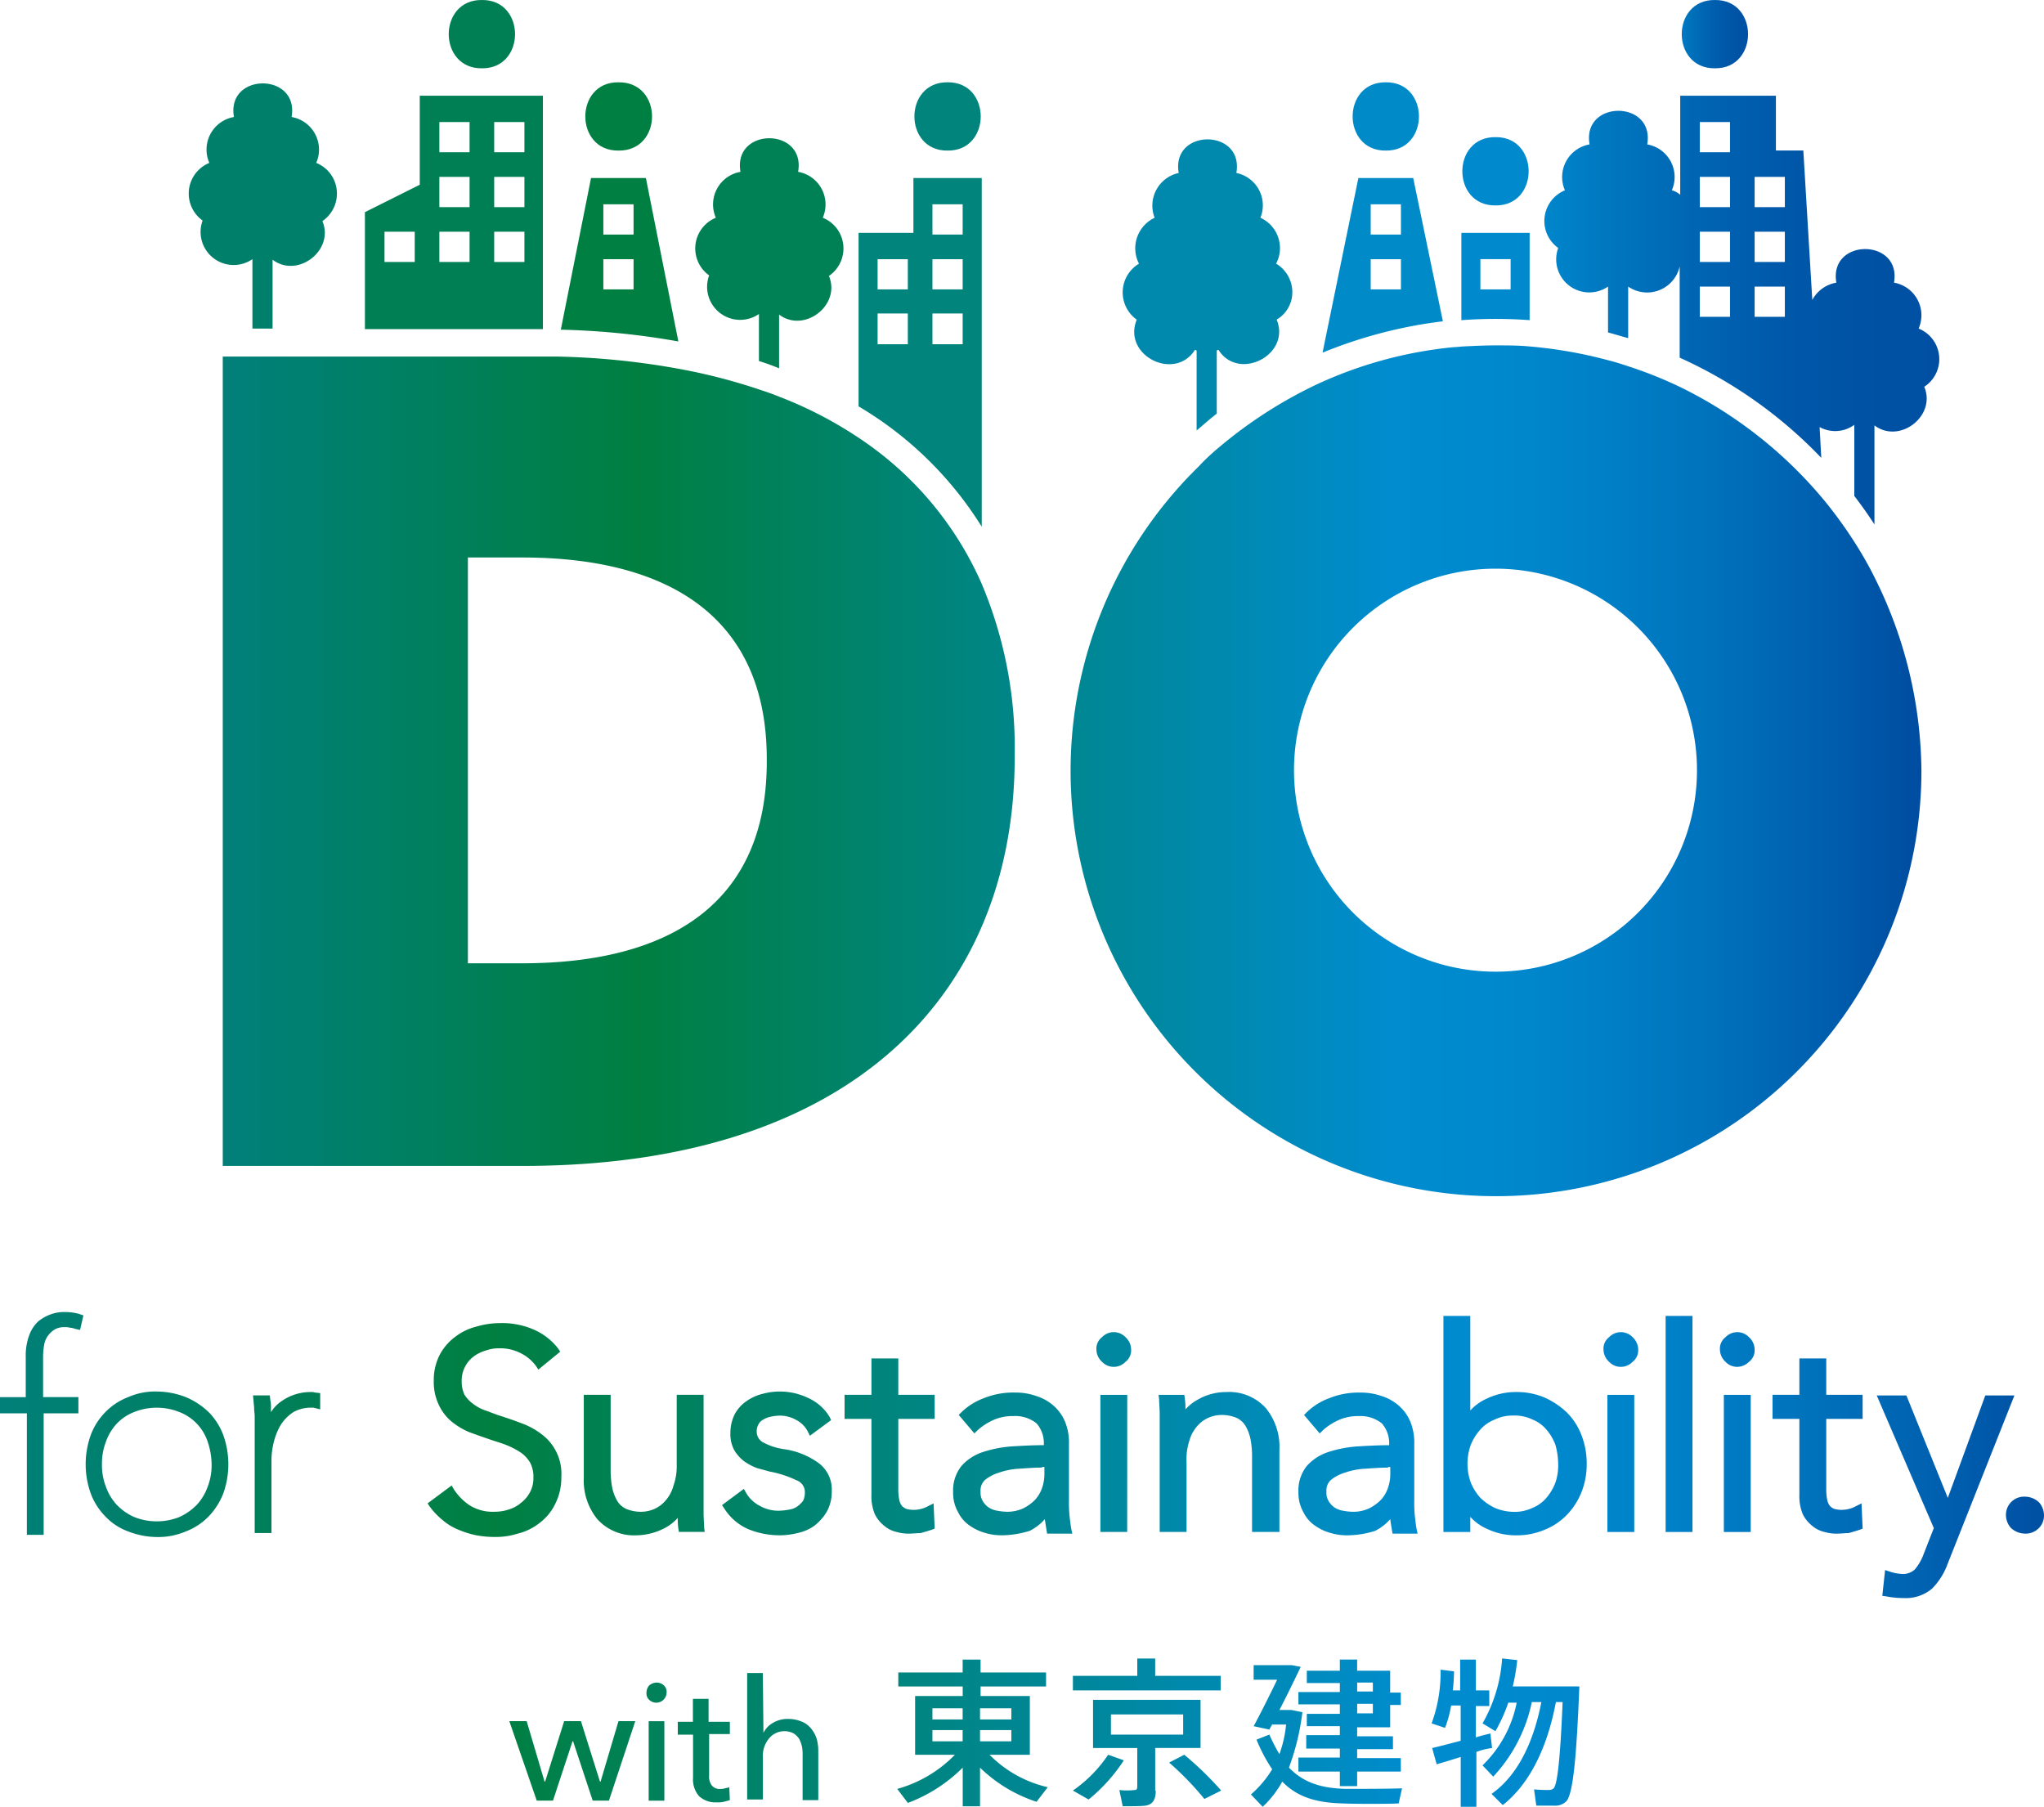 <svg id="logo" xmlns="http://www.w3.org/2000/svg" xmlns:xlink="http://www.w3.org/1999/xlink" viewBox="0 0 200.8 177.487"><defs><linearGradient id="linear-gradient" x1="1" y1=".499" x2=".003" y2=".499" gradientUnits="objectBoundingBox"><stop offset="0" stop-color="#004ea2"/><stop offset=".056" stop-color="#0060af"/><stop offset=".123" stop-color="#0073bd"/><stop offset=".188" stop-color="#0081c7"/><stop offset=".251" stop-color="#0089cd"/><stop offset=".308" stop-color="#008ccf"/><stop offset=".759" stop-color="#007f41"/><stop offset="1" stop-color="#008079"/></linearGradient><linearGradient id="linear-gradient-2" x1="1" y1=".5" x2="0" y2=".5" xlink:href="#linear-gradient"/><linearGradient id="linear-gradient-3" x1=".001" y1=".501" x2="1" y2=".501" gradientUnits="objectBoundingBox"><stop offset="0" stop-color="#0086cb"/><stop offset=".124" stop-color="#007ac2"/><stop offset=".357" stop-color="#0067b4"/><stop offset=".585" stop-color="#0059aa"/><stop offset=".803" stop-color="#0052a4"/><stop offset="1" stop-color="#004fa3"/></linearGradient><linearGradient id="linear-gradient-4" x1="-.005" y1=".501" x2=".999" y2=".501" xlink:href="#linear-gradient-3"/></defs><g id="レイヤー_3" transform="translate(0 33.925)"><path id="パス_106" data-name="パス 106" d="M51.739 274.593l1.759 5.938h.055l1.869-5.938h1.649l1.869 5.938H59l1.759-5.938h1.65l-2.587 7.807h-1.595l-1.927-5.828h-.055l-1.921 5.828h-1.595l-2.694-7.808zm13.746-2.8a1.011 1.011 0 01-1.7.715.844.844 0 01-.275-.715 1.045 1.045 0 01.275-.715 1.158 1.158 0 01.715-.275 1.045 1.045 0 01.715.275.844.844 0 01.27.711zm-.22 10.612h-1.54v-7.808h1.54zm6.488-6.543h-2.089v4.069a1.416 1.416 0 00.275.99.965.965 0 00.825.33 1.211 1.211 0 00.44-.055c.165-.055.33-.055.44-.11l.055 1.265c-.165.055-.385.11-.6.165a2.906 2.906 0 01-.715.055 2.381 2.381 0 01-1.7-.6 2.483 2.483 0 01-.6-1.814v-4.234h-1.499v-1.265h1.485v-2.254h1.54v2.254h2.09v1.21zm3.244-.11a2.287 2.287 0 01.935-.99 2.789 2.789 0 011.54-.385 3.323 3.323 0 011.32.275 2.187 2.187 0 01.88.66 2.883 2.883 0 01.55.99 4.288 4.288 0 01.165 1.21v4.839h-1.54V278a4.445 4.445 0 00-.055-.88 3.18 3.18 0 00-.275-.77 1.747 1.747 0 00-.55-.55 1.874 1.874 0 00-.88-.22 1.949 1.949 0 00-1.54.715 2.646 2.646 0 00-.6 1.869v4.124H73.4v-12.424h1.54l.06 5.884zm27.932 5.333l-1.1 1.43a14.353 14.353 0 01-5.553-3.354v3.794h-1.7v-3.794a15.118 15.118 0 01-5.388 3.464l-1.045-1.375a12.574 12.574 0 005.663-3.354H89.9v-5.773h4.674v-.935h-6.326v-1.375h6.323v-1.265h1.759v1.265h6.433v1.375h-6.432v.935h4.839v5.773h-3.959a11.7 11.7 0 005.718 3.185zM91.6 274.428h2.969v-1.1H91.6zm0 2.144h2.969v-1.1H91.6zm7.753-2.144v-1.1h-3.077v1.1zm0 2.144v-1.1h-3.077v1.1zm11.052 1.869a16.545 16.545 0 01-3.464 3.849l-1.54-.88a13.182 13.182 0 003.464-3.519zm1.32-8.3v-1.7h1.759v1.7h6.433v1.43H105.4v-1.43zm1.814 11.272c0 .88-.275 1.375-1.045 1.485-.44.055-1.485.055-2.2.055l-.33-1.594a6.519 6.519 0 001.485 0c.22 0 .275-.11.275-.33v-3.794h-4.344V272.5h10.56v4.729h-4.454v4.179zm-4.4-5.5h7.093v-1.979h-7.093zm7.2 1.979a32.085 32.085 0 013.629 3.519l-1.65.825a29.371 29.371 0 00-3.464-3.574zm9.347-.055a11.9 11.9 0 00.66-2.914h-1.375l-.275.495-1.54-.33c.6-1.1 1.54-2.969 2.309-4.564h-2.309v-1.43h3.744l.88.165c-.6 1.265-1.375 2.859-2.089 4.234h1.155l1.1.22a23.932 23.932 0 01-1.32 5.443c1.43 1.485 3.189 2.034 5.608 2.089.88 0 4.509 0 5.5-.055l-.33 1.485c-.935.055-4.454.055-5.443 0-2.584-.055-4.509-.6-5.993-2.144a9.892 9.892 0 01-1.924 2.474l-1.155-1.21a10.369 10.369 0 002.089-2.474 15.817 15.817 0 01-1.54-2.914l1.265-.495a15.466 15.466 0 00.989 1.925zm5.938.33v-.88h-3.3v-1.32h3.3v-.88h-3.244v-1.21h3.244v-.935h-4.069v-1.21h4.069v-.88h-3.244v-1.21h3.244v-1.1h1.7v1.1h3.244v2.144h1.045V273h-1.045v2.2h-3.244v.88h3.519v1.265h-3.519v.88h4.289v1.32h-4.289v1.43h-1.7v-1.43h-4.069v-1.375zm3.244-6.488v-.88h-1.54v.88zm-1.54 1.21v.935h1.54v-.935zm11.711 4.729v5.388h-1.54v-4.894c-.88.275-1.759.55-2.364.715l-.44-1.594c.715-.165 1.759-.44 2.8-.715v-3.464h-.935a11.584 11.584 0 01-.6 2.2l-1.32-.44a14.567 14.567 0 00.88-5.278l1.32.165c0 .6-.055 1.265-.11 1.869h.715v-3.024h1.54v3.024h1.32v1.54h-1.32v3.079c.495-.165.99-.275 1.43-.385l.165 1.43a6.288 6.288 0 00-1.534.383zm1.649 2.419l-1.045-1.1a11.747 11.747 0 003.354-6.158h-.825a16.162 16.162 0 01-1.265 2.8l-1.265-.77a14.664 14.664 0 001.924-6.378l1.485.165a19.493 19.493 0 01-.44 2.584h6.543c-.275 6.763-.6 10.667-1.32 11.327a1.6 1.6 0 01-1.21.385h-1.7l-.22-1.594a14.42 14.42 0 001.485.055.624.624 0 00.44-.165c.385-.385.66-3.189.88-8.467h-.66c-.88 4.674-2.694 8.138-5.223 10.117l-1.1-1.1c2.419-1.7 4.069-4.784 4.894-9.017h-.935a15.251 15.251 0 01-3.785 7.315zM4.344 237.589a2.145 2.145 0 01.385-.88 2.344 2.344 0 01.66-.6 1.883 1.883 0 01.99-.22 1.522 1.522 0 01.495.055 1.606 1.606 0 01.495.11l.495.11.33-1.43-.495-.165a5.234 5.234 0 00-1.375-.165 3.7 3.7 0 00-1.32.22 4.152 4.152 0 00-1.265.715 3.49 3.49 0 00-.88 1.375 5.743 5.743 0 00-.33 2.089v3.959H0v1.595h2.639v11.931h1.65v-11.936H7.7v-1.595H4.234V238.8a7 7 0 01.11-1.211zm17.594 8.911a6.328 6.328 0 00-1.43-2.254 7.308 7.308 0 00-2.254-1.485 8.019 8.019 0 00-2.859-.55 6.551 6.551 0 00-2.8.55 6.2 6.2 0 00-2.254 1.485 6.328 6.328 0 00-1.43 2.254 8.507 8.507 0 000 5.718 6.328 6.328 0 001.43 2.254 5.771 5.771 0 002.254 1.485 7.955 7.955 0 002.8.55 6.979 6.979 0 002.859-.55 6.2 6.2 0 002.254-1.485 6.853 6.853 0 001.43-2.254 8.507 8.507 0 000-5.718zm-6.538 8.464a5.883 5.883 0 01-2.254-.44 5.35 5.35 0 01-1.7-1.21 5.157 5.157 0 01-1.045-1.759 5.787 5.787 0 01-.385-2.2 5.981 5.981 0 01.385-2.2 5.157 5.157 0 011.045-1.759 4.68 4.68 0 011.7-1.155 6 6 0 014.509 0 4.707 4.707 0 012.749 2.914 7.094 7.094 0 01.385 2.2 5.787 5.787 0 01-.385 2.2 5.158 5.158 0 01-1.045 1.759 5.606 5.606 0 01-1.7 1.21 5.883 5.883 0 01-2.259.44zm15.615-12.646c-.11 0-.22-.055-.33-.055h-.22a4.934 4.934 0 00-2.859.935 3.606 3.606 0 00-.99 1.045v-.44a2.9 2.9 0 00-.055-.715l-.055-.495h-1.65l.055.6c0 .165.055.385.055.66s.055.55.055.825v11.437h1.65v-6.983a7.382 7.382 0 01.22-1.924 6.226 6.226 0 01.715-1.759 4.225 4.225 0 011.21-1.21 3.474 3.474 0 011.759-.44h.22l.66.165v-1.595zm22.048-2.749a4.821 4.821 0 00-1.595-1.375 5.174 5.174 0 00-2.364-.55 4.307 4.307 0 00-1.43.22 4.941 4.941 0 00-1.32.66 3.029 3.029 0 00-.935 1.1 3.591 3.591 0 00-.385 1.595 3.348 3.348 0 00.33 1.54 3.2 3.2 0 00.935.99 7.465 7.465 0 001.32.715c.495.165.99.385 1.54.55.66.22 1.32.44 2.034.715a9.572 9.572 0 011.814.99 4.477 4.477 0 011.32 1.54 5.023 5.023 0 01.495 2.364 5.129 5.129 0 01-.55 2.474 4.842 4.842 0 01-1.43 1.7 6.686 6.686 0 01-1.979.99 7.991 7.991 0 01-2.254.33 8.535 8.535 0 01-1.7-.165 5.3 5.3 0 01-1.65-.55 8.114 8.114 0 01-1.485-.88 8.839 8.839 0 01-1.21-1.265l1.7-1.265a5.188 5.188 0 004.4 2.419 4.631 4.631 0 001.485-.22 4.692 4.692 0 001.375-.715 5 5 0 00.99-1.155 2.983 2.983 0 00.385-1.595 3.057 3.057 0 00-.385-1.649 3.332 3.332 0 00-1.045-1.1 9.385 9.385 0 00-1.485-.77c-.55-.22-1.155-.385-1.759-.6s-1.265-.44-1.869-.66a8.2 8.2 0 01-1.65-.99 3.878 3.878 0 01-1.155-1.485 5.218 5.218 0 01-.44-2.2 4.561 4.561 0 01.55-2.364 5.177 5.177 0 011.43-1.65 5.459 5.459 0 011.979-.935 7.182 7.182 0 012.144-.275 7.029 7.029 0 013.354.715 5.371 5.371 0 012.089 1.65zM48.605 256.5a10.125 10.125 0 01-1.814-.165 9.356 9.356 0 01-1.759-.55 5.5 5.5 0 01-1.54-.935 7.192 7.192 0 01-1.265-1.32l-.22-.33 2.364-1.759.22.385a5.5 5.5 0 001.595 1.595 4.284 4.284 0 002.419.6 4.21 4.21 0 001.375-.22 3.241 3.241 0 001.21-.66 3.193 3.193 0 00.88-1.045 2.892 2.892 0 00.33-1.43 2.968 2.968 0 00-.33-1.485 3.2 3.2 0 00-.935-.99 8.048 8.048 0 00-1.375-.715c-.55-.22-1.155-.385-1.759-.6-.66-.22-1.265-.44-1.869-.66a7.088 7.088 0 01-1.759-1.045 4.727 4.727 0 01-1.265-1.65 5.18 5.18 0 01-.495-2.364 5.436 5.436 0 01.6-2.584 5.32 5.32 0 011.54-1.759 5.643 5.643 0 012.089-.99 7.991 7.991 0 012.254-.33 7.734 7.734 0 013.519.715 6.087 6.087 0 012.2 1.759l.22.33-2.144 1.759-.22-.33a4.146 4.146 0 00-1.485-1.265 4.413 4.413 0 00-2.144-.495 3.7 3.7 0 00-1.32.22 3.574 3.574 0 00-1.21.6 2.843 2.843 0 00-.825.99 2.892 2.892 0 00-.33 1.43 2.945 2.945 0 00.275 1.32 3.148 3.148 0 00.825.88 4.267 4.267 0 001.21.66c.495.165.99.385 1.54.55.66.22 1.32.44 2.034.715a7.183 7.183 0 011.924 1.045 4.835 4.835 0 011.979 4.234 5.666 5.666 0 01-.6 2.639A5.124 5.124 0 0153 255.129a5.583 5.583 0 01-2.144 1.045 7.2 7.2 0 01-2.251.326zm-5.443-3.189a6.653 6.653 0 00.88.88 7.012 7.012 0 001.375.825 8.345 8.345 0 001.54.495 7.415 7.415 0 003.794-.165 5.432 5.432 0 001.869-.935 4.669 4.669 0 001.32-1.595 5.1 5.1 0 00.495-2.309 5.218 5.218 0 00-.44-2.2 5.072 5.072 0 00-1.21-1.43 6.413 6.413 0 00-1.7-.935c-.66-.275-1.32-.495-1.979-.715-.55-.165-1.045-.385-1.54-.55a5.8 5.8 0 01-1.43-.715 4.157 4.157 0 01-1.045-1.155 3.261 3.261 0 01-.385-1.7 3.627 3.627 0 01.44-1.759 3.466 3.466 0 011.1-1.265 4.922 4.922 0 012.969-.935 5.917 5.917 0 012.529.55 7.668 7.668 0 011.485 1.155l.935-.715a5.881 5.881 0 00-1.7-1.21 6.934 6.934 0 00-3.134-.66 8.624 8.624 0 00-2.034.275 5.834 5.834 0 00-1.869.88 4.506 4.506 0 00-.33 7.148 5.5 5.5 0 001.54.935c.6.22 1.21.495 1.814.66.6.22 1.21.385 1.759.6a10.741 10.741 0 011.595.77 4.006 4.006 0 011.155 1.21 3.913 3.913 0 01.44 1.869 4.018 4.018 0 01-.44 1.814 4.067 4.067 0 01-1.1 1.265 4.767 4.767 0 01-1.485.77 5.562 5.562 0 01-1.595.22 5.417 5.417 0 01-2.859-.77 6.135 6.135 0 01-1.65-1.485zm23.863 2.309a7.381 7.381 0 01-.055-1.155v-1.045h-.055a4.621 4.621 0 01-1.759 1.814 5.372 5.372 0 01-2.584.715 4.6 4.6 0 01-3.629-1.43 5.519 5.519 0 01-1.21-3.794v-7.753h1.814v6.983a9.268 9.268 0 00.165 1.814 3.441 3.441 0 00.55 1.375 2.317 2.317 0 001.045.88 3.673 3.673 0 001.65.33 4.39 4.39 0 001.43-.275 3.8 3.8 0 001.21-.88 4.192 4.192 0 00.88-1.54 6.613 6.613 0 00.33-2.2v-6.488h1.814v11.217c0 .55.055 1.045.055 1.485h-1.65zm-4.454.715a4.856 4.856 0 01-3.9-1.595 6.036 6.036 0 01-1.32-4.069v-8.138h2.639v7.423a8.7 8.7 0 00.165 1.759 4.336 4.336 0 00.495 1.265 2 2 0 00.88.77 3.763 3.763 0 001.485.275 3.262 3.262 0 001.265-.275 3.047 3.047 0 001.1-.825 3.559 3.559 0 00.77-1.43 5.743 5.743 0 00.33-2.089v-6.873h2.639v11.6c0 .55.055 1.045.055 1.43l.055.44h-2.534l-.055-.33a6.314 6.314 0 01-.055-1.045 4.6 4.6 0 01-1.265.99 6.2 6.2 0 01-2.749.72zm-4.454-12.976v7.368a5.387 5.387 0 001.1 3.519 3.974 3.974 0 003.3 1.265 4.516 4.516 0 002.364-.66 4.159 4.159 0 001.595-1.65l.11-.22h.714v1.375a3.63 3.63 0 00.055.77h.99c0-.33-.055-.66-.055-1.045v-10.774h-1.045v6.1a7.311 7.311 0 01-.33 2.309 4.794 4.794 0 01-.935 1.65 3.985 3.985 0 01-1.375.99 3.944 3.944 0 01-1.595.33 3.69 3.69 0 01-1.81-.386 2.8 2.8 0 01-1.21-1.045 4.3 4.3 0 01-.6-1.54 9.856 9.856 0 01-.165-1.869v-6.6h-1.1zm21.5 2.584a2.976 2.976 0 00-1.21-1.265 3.517 3.517 0 00-1.869-.495 6.057 6.057 0 00-.99.11 2.429 2.429 0 00-.88.33 2.11 2.11 0 00-.6.6 1.613 1.613 0 00-.22.88 1.52 1.52 0 00.715 1.375 6.854 6.854 0 002.309.825 8.529 8.529 0 013.3 1.32 2.9 2.9 0 011.045 2.364 3.689 3.689 0 01-.44 1.814 3.866 3.866 0 01-1.1 1.21 3.548 3.548 0 01-1.54.66 9.049 9.049 0 01-1.7.22 7.358 7.358 0 01-2.8-.6 5.163 5.163 0 01-2.2-1.869l1.485-1.1a4.435 4.435 0 001.43 1.43 3.832 3.832 0 002.089.55 8.206 8.206 0 001.155-.11 2.4 2.4 0 00.935-.385 1.671 1.671 0 00.66-.715 1.966 1.966 0 00.22-1.045 1.62 1.62 0 00-.935-1.485 12.107 12.107 0 00-2.749-.935c-.385-.11-.77-.22-1.21-.33a2.909 2.909 0 01-1.155-.6 3.013 3.013 0 01-.88-.99 2.968 2.968 0 01-.33-1.485 3.057 3.057 0 01.385-1.65 5 5 0 01.99-1.155 5.687 5.687 0 011.43-.66 5.8 5.8 0 011.7-.22 6.135 6.135 0 012.584.6 4.025 4.025 0 011.869 1.7zm-3.134 10.392a8.183 8.183 0 01-2.969-.6 5.3 5.3 0 01-2.364-2.034l-.22-.33 2.144-1.594.22.385a3.263 3.263 0 001.32 1.265 3.656 3.656 0 001.869.495 6.092 6.092 0 001.045-.11 1.862 1.862 0 00.825-.33 2.607 2.607 0 00.55-.55 1.836 1.836 0 00.165-.825 1.212 1.212 0 00-.77-1.155 10.962 10.962 0 00-2.694-.88c-.385-.11-.825-.22-1.21-.33a5.539 5.539 0 01-1.265-.66 3.832 3.832 0 01-.99-1.1 3.261 3.261 0 01-.385-1.7 4.077 4.077 0 01.44-1.869 3.623 3.623 0 011.155-1.265 4.7 4.7 0 011.595-.715 6.431 6.431 0 014.509.44 4.693 4.693 0 012.034 1.814l.165.33-2.089 1.54-.22-.44a2.647 2.647 0 00-1.1-1.1 3.359 3.359 0 00-1.65-.44 4.812 4.812 0 00-.88.11 2.156 2.156 0 00-.715.275 1.079 1.079 0 00-.495.495 1.306 1.306 0 00-.165.66 1.191 1.191 0 00.55 1.045 6.017 6.017 0 002.144.715A7.552 7.552 0 0180.5 249.3a3.221 3.221 0 011.21 2.694 3.983 3.983 0 01-.495 2.034A4.844 4.844 0 0180 255.4a4.433 4.433 0 01-1.65.715 7.523 7.523 0 01-1.868.223zm-4.454-2.8a5.118 5.118 0 001.814 1.43 6.143 6.143 0 002.639.55 8.388 8.388 0 001.65-.165 3.885 3.885 0 001.375-.6 3.833 3.833 0 00.99-1.1 3.651 3.651 0 00.385-1.65 2.339 2.339 0 00-.935-2.034 6.988 6.988 0 00-3.134-1.265 6.041 6.041 0 01-2.419-.88 1.958 1.958 0 01-.935-1.7 2.325 2.325 0 01.275-1.1 2.4 2.4 0 01.715-.77 2.661 2.661 0 01.99-.385 6.736 6.736 0 011.045-.11 3.833 3.833 0 012.089.55 5.233 5.233 0 011.155 1.045l.77-.55a4.008 4.008 0 00-1.485-1.21 5.708 5.708 0 00-4.014-.33 3.623 3.623 0 00-1.32.6 3.013 3.013 0 00-.88.99 2.968 2.968 0 00-.33 1.485 2.867 2.867 0 00.275 1.265 4.021 4.021 0 00.77.88 3.8 3.8 0 001.045.55q.66.165 1.155.33a10.655 10.655 0 012.859.99 1.982 1.982 0 011.155 1.869 3.055 3.055 0 01-.275 1.265 2.759 2.759 0 01-.77.825 3.293 3.293 0 01-1.1.44 8.234 8.234 0 01-1.21.11 4.821 4.821 0 01-2.309-.6 4.539 4.539 0 01-1.32-1.155zm19.409-9.017h-3.574v7.368a5.834 5.834 0 00.11 1.155 1.738 1.738 0 00.385.715 1.311 1.311 0 00.6.33 3.243 3.243 0 00.77.11 4.5 4.5 0 001.65-.385l.055 1.595a6.647 6.647 0 01-.99.275 6.862 6.862 0 01-1.155.11 8.262 8.262 0 01-1.1-.11 3.648 3.648 0 01-1.045-.495 3.164 3.164 0 01-.825-1.045 3.762 3.762 0 01-.33-1.7v-7.918h-2.634v-1.54h2.639V239.4h1.814v3.574h3.574v1.54zm-2.2 11.656a4.186 4.186 0 01-1.155-.165 2.794 2.794 0 01-1.21-.6 3.32 3.32 0 01-.935-1.155 4.556 4.556 0 01-.33-1.869V244.9H82.97v-2.364h2.639v-3.574h2.639v3.574h3.574v2.364h-3.574v6.983a5.061 5.061 0 00.11 1.045 1.289 1.289 0 00.275.55 1.2 1.2 0 00.44.275 2.882 2.882 0 001.375 0 2.762 2.762 0 00.715-.275l.55-.275.11 2.474-.275.11c-.33.11-.715.22-1.1.33-.33.001-.77.056-1.21.056zm-5.443-12.1h2.639v8.3a3.858 3.858 0 00.275 1.54 2.267 2.267 0 001.54 1.32 3.044 3.044 0 00.99.11 6.764 6.764 0 001.1-.11l.66-.165-.055-.715c-.11.055-.22.055-.33.11a3.175 3.175 0 01-1.759 0 1.568 1.568 0 01-.77-.44 1.947 1.947 0 01-.495-.88 4.151 4.151 0 01-.165-1.265v-7.808H91v-.77h-3.576v-3.574h-1.045v3.574H83.74v.77zm19.134 3.354a2.967 2.967 0 00-.88-2.419 3.593 3.593 0 00-2.529-.825 5.06 5.06 0 00-2.089.385 4.351 4.351 0 00-1.65 1.1l-1.045-1.21a6.488 6.488 0 012.089-1.32 8.1 8.1 0 012.914-.495 7.4 7.4 0 011.924.275 5.489 5.489 0 011.595.825 3.853 3.853 0 011.045 1.43 4.8 4.8 0 01.385 2.034v5.553a14.921 14.921 0 00.055 1.54q.082.825.165 1.32h-1.649a6.058 6.058 0 01-.11-.99 7.01 7.01 0 01-.055-1.045h-.055a5.584 5.584 0 01-1.979 1.814 5.514 5.514 0 01-2.639.55 4.631 4.631 0 01-1.485-.22 3.751 3.751 0 01-1.43-.66 3.687 3.687 0 01-1.485-3.024 3.34 3.34 0 01.77-2.309 4.563 4.563 0 011.979-1.265 13.2 13.2 0 012.859-.55c1.1-.055 2.2-.11 3.354-.11v-.385zm-.55 1.869c-.77 0-1.54.055-2.309.11a7.851 7.851 0 00-2.089.385 3.466 3.466 0 00-1.54.825 1.906 1.906 0 00-.6 1.43 2.556 2.556 0 00.275 1.155 1.915 1.915 0 00.715.77 2.8 2.8 0 00.935.385 6.739 6.739 0 001.045.11 4.1 4.1 0 001.7-.33 3.616 3.616 0 001.265-.935 3.968 3.968 0 00.77-1.32 5.108 5.108 0 00.275-1.595v-.935h-.44zm-3.959 7.038a5.562 5.562 0 01-1.595-.22 4.937 4.937 0 01-1.54-.715 3.36 3.36 0 01-1.155-1.32 3.778 3.778 0 01-.495-1.979 3.837 3.837 0 01.825-2.584 4.826 4.826 0 012.144-1.375 11.882 11.882 0 012.969-.55c.935-.055 1.979-.11 2.969-.11a2.949 2.949 0 00-.715-2.144 3.348 3.348 0 00-2.254-.715 4.712 4.712 0 00-1.979.385 6.172 6.172 0 00-1.54.99l-.33.33-1.54-1.814.275-.275a6.26 6.26 0 012.2-1.375 7.7 7.7 0 013.079-.55 6.072 6.072 0 012.034.33 4.678 4.678 0 011.7.935 4.263 4.263 0 011.155 1.595 5.424 5.424 0 01.385 2.2v5.553a13.4 13.4 0 00.055 1.485c.055.495.11.935.165 1.265l.11.495h-2.474l-.055-.33c-.055-.33-.11-.66-.165-1.045v-.055a4.934 4.934 0 01-1.485 1.155 9.586 9.586 0 01-2.743.441zm4.509-8.138c-1.155 0-2.254.055-3.3.11a9.735 9.735 0 00-2.749.55 4.307 4.307 0 00-1.814 1.155 3.018 3.018 0 00-.66 2.034 2.983 2.983 0 00.385 1.595 3.446 3.446 0 00.935 1.045 3.828 3.828 0 001.265.6 6.237 6.237 0 001.375.165 5.846 5.846 0 002.474-.495 4.793 4.793 0 001.814-1.7l.11-.165h.66v.385a5.977 5.977 0 00.055.99c0 .22.055.44.055.66h.825c-.055-.275-.055-.55-.11-.88a14.929 14.929 0 01-.055-1.54v-5.553a4.932 4.932 0 00-.33-1.869 3.615 3.615 0 00-.935-1.265 3.971 3.971 0 00-1.43-.77 6.277 6.277 0 00-1.814-.275 7.014 7.014 0 00-2.749.495 5.969 5.969 0 00-1.65.99l.495.6a6.614 6.614 0 011.485-.88 6.1 6.1 0 012.254-.44 4.01 4.01 0 012.8.935 3.577 3.577 0 01.99 2.749v.825h-.385zm-4.069 6.6a8.206 8.206 0 01-1.155-.11 3.839 3.839 0 01-1.1-.44 2.545 2.545 0 01-.825-.88 2.612 2.612 0 01-.33-1.32 2.128 2.128 0 01.715-1.7 4.585 4.585 0 011.7-.935 8.731 8.731 0 012.144-.385c.77-.055 1.54-.11 2.309-.11h.935v1.32a5.536 5.536 0 01-.275 1.7 5.05 5.05 0 01-.88 1.485 4.576 4.576 0 01-1.43 1.045 4.282 4.282 0 01-1.808.333zm3.519-5.113c-.715 0-1.485.055-2.254.11a7.028 7.028 0 00-1.979.385 4.038 4.038 0 00-1.375.715 1.386 1.386 0 00-.44 1.155 1.574 1.574 0 00.22.935 1.961 1.961 0 00.55.6 2.169 2.169 0 00.825.33 6.057 6.057 0 00.99.11 3.761 3.761 0 001.595-.33 4.4 4.4 0 001.155-.825 3.361 3.361 0 00.715-1.21 4.214 4.214 0 00.22-1.485v-.55h-.22zm8.3-11.6a1.133 1.133 0 01-.385.935 1.416 1.416 0 01-.88.385 1.171 1.171 0 01-.88-.385 1.327 1.327 0 010-1.869 1.416 1.416 0 01.88-.385 1.171 1.171 0 01.88.385 1.133 1.133 0 01.388.934zm-.33 17.54h-1.814v-12.647h1.814zm.385.385H108.1v-13.471h2.639zm-1.869-.77h1.045v-11.877h-1.045zm.55-15.45a1.583 1.583 0 01-1.155-.495 1.666 1.666 0 01-.55-1.21 1.415 1.415 0 01.55-1.21 1.595 1.595 0 012.309 0 1.666 1.666 0 01.55 1.21 1.416 1.416 0 01-.55 1.21 1.583 1.583 0 01-1.152.494zm0-2.584a.883.883 0 00-.6.275.929.929 0 000 1.32 1 1 0 00.6.275.883.883 0 00.6-.275.929.929 0 000-1.32.7.7 0 00-.598-.28zm6.488 5.773a7.378 7.378 0 01.055 1.155v1.045h.055a4.621 4.621 0 011.759-1.814 5.372 5.372 0 012.584-.715 4.6 4.6 0 013.629 1.43 5.519 5.519 0 011.21 3.794v7.753h-1.814v-6.983a9.268 9.268 0 00-.165-1.814 3.44 3.44 0 00-.55-1.375 2.317 2.317 0 00-1.045-.88 3.673 3.673 0 00-1.649-.33 4.391 4.391 0 00-1.43.275 3.8 3.8 0 00-1.21.88 4.192 4.192 0 00-.88 1.54 6.613 6.613 0 00-.33 2.2v6.488h-1.814v-11.22c0-.55-.055-1.045-.055-1.485h1.649zm9.732 13.031H123v-7.423a8.7 8.7 0 00-.165-1.759 4.337 4.337 0 00-.495-1.265 2 2 0 00-.88-.77 3.763 3.763 0 00-1.485-.275 3.262 3.262 0 00-1.265.275 3.047 3.047 0 00-1.1.825 3.559 3.559 0 00-.77 1.43 5.835 5.835 0 00-.275 2.089v6.873h-2.639v-11.6c0-.55-.055-.99-.055-1.43l-.055-.44h2.529l.055.385a6.311 6.311 0 01.055 1.045 4.6 4.6 0 011.265-.99 5.549 5.549 0 012.749-.715 4.856 4.856 0 013.9 1.595 6.036 6.036 0 011.32 4.069v8.083zm-1.869-.77h1.045v-7.368a5.387 5.387 0 00-1.1-3.519 3.974 3.974 0 00-3.3-1.265 4.516 4.516 0 00-2.364.66 4.16 4.16 0 00-1.594 1.65l-.11.22h-.715v-1.375a3.63 3.63 0 00-.055-.77h-.99c0 .33.055.66.055 1.045v10.777h1.045v-6.1a7.31 7.31 0 01.33-2.309 4.794 4.794 0 01.935-1.65 3.984 3.984 0 011.375-.99 3.944 3.944 0 011.595-.33 3.69 3.69 0 011.814.385 2.8 2.8 0 011.21 1.045 4.3 4.3 0 01.6 1.54 9.855 9.855 0 01.165 1.869v6.488zm13.141-7.808a2.967 2.967 0 00-.88-2.419 3.593 3.593 0 00-2.529-.825 5.06 5.06 0 00-2.089.385 4.35 4.35 0 00-1.649 1.1l-1.045-1.21a6.488 6.488 0 012.089-1.32 8.1 8.1 0 012.914-.495 7.4 7.4 0 011.924.275 5.489 5.489 0 011.595.825 3.853 3.853 0 011.045 1.43 4.8 4.8 0 01.385 2.034v5.553a14.93 14.93 0 00.055 1.54q.082.825.165 1.32h-1.65a6.057 6.057 0 01-.11-.99 7.013 7.013 0 01-.055-1.045h-.055a5.584 5.584 0 01-1.979 1.814 5.514 5.514 0 01-2.639.55 4.631 4.631 0 01-1.485-.22 3.751 3.751 0 01-1.43-.66A3.686 3.686 0 01128 252.05a3.34 3.34 0 01.77-2.309 4.563 4.563 0 011.979-1.265 13.2 13.2 0 012.859-.55c1.1-.055 2.2-.11 3.354-.11v-.385zm-.55 1.869c-.77 0-1.54.055-2.309.11a7.851 7.851 0 00-2.089.385 3.466 3.466 0 00-1.54.825 1.906 1.906 0 00-.6 1.43 2.556 2.556 0 00.275 1.155 1.915 1.915 0 00.715.77 2.8 2.8 0 00.935.385 6.739 6.739 0 001.045.11 4.1 4.1 0 001.7-.33 3.616 3.616 0 001.265-.935 3.968 3.968 0 00.77-1.32 5.108 5.108 0 00.275-1.595v-.935h-.44zm-4.014 7.038a5.562 5.562 0 01-1.595-.22 4.937 4.937 0 01-1.54-.715 3.36 3.36 0 01-1.155-1.32 3.778 3.778 0 01-.495-1.979 3.837 3.837 0 01.825-2.584 4.826 4.826 0 012.144-1.375 11.882 11.882 0 012.969-.55c.935-.055 1.979-.11 2.969-.11a2.949 2.949 0 00-.715-2.144 3.348 3.348 0 00-2.254-.715 4.712 4.712 0 00-1.979.385 6.172 6.172 0 00-1.54.99l-.33.33-1.54-1.814.275-.275a6.26 6.26 0 012.2-1.375 7.7 7.7 0 013.079-.55 6.072 6.072 0 012.034.33 4.678 4.678 0 011.7.935 4.263 4.263 0 011.155 1.595 5.423 5.423 0 01.385 2.2v5.553a13.4 13.4 0 00.055 1.485c.055.495.11.935.165 1.265l.11.495H136.8l-.055-.33c-.055-.33-.11-.66-.165-1.045v-.055a4.934 4.934 0 01-1.485 1.155 9.267 9.267 0 01-2.75.438zm4.564-8.138c-1.155 0-2.254.055-3.3.11a9.735 9.735 0 00-2.749.55 4.307 4.307 0 00-1.814 1.155 3.018 3.018 0 00-.66 2.034 2.983 2.983 0 00.385 1.595 3.446 3.446 0 00.935 1.045 3.828 3.828 0 001.265.6 6.237 6.237 0 001.375.165 5.846 5.846 0 002.474-.495 4.793 4.793 0 001.814-1.7l.11-.165h.66v.385a5.975 5.975 0 00.055.99c0 .22.055.44.055.66h.825c-.055-.275-.055-.55-.11-.88a14.933 14.933 0 01-.055-1.54v-5.553a4.932 4.932 0 00-.33-1.869 3.615 3.615 0 00-.935-1.265 3.971 3.971 0 00-1.43-.77 6.277 6.277 0 00-1.814-.275 7.014 7.014 0 00-2.749.495 5.969 5.969 0 00-1.649.99l.495.6a6.614 6.614 0 011.485-.88 6.1 6.1 0 012.254-.44 4.01 4.01 0 012.8.935 3.577 3.577 0 01.99 2.749v.825h-.385zm-4.069 6.6a8.206 8.206 0 01-1.155-.11 3.839 3.839 0 01-1.1-.44 2.545 2.545 0 01-.825-.88 2.612 2.612 0 01-.33-1.32 2.128 2.128 0 01.715-1.7 4.585 4.585 0 011.7-.935 8.731 8.731 0 012.144-.385c.77-.055 1.54-.11 2.309-.11h.935v1.32a5.536 5.536 0 01-.275 1.7 5.05 5.05 0 01-.88 1.485 4.576 4.576 0 01-1.43 1.045 4.458 4.458 0 01-1.806.33zm3.519-5.113c-.715 0-1.485.055-2.254.11a7.028 7.028 0 00-1.979.385 4.039 4.039 0 00-1.375.715 1.386 1.386 0 00-.44 1.155 1.574 1.574 0 00.22.935 1.961 1.961 0 00.55.6 2.169 2.169 0 00.825.33 6.057 6.057 0 00.99.11 3.761 3.761 0 001.595-.33 4.4 4.4 0 001.155-.825 3.361 3.361 0 00.715-1.21 4.214 4.214 0 00.22-1.485v-.55h-.22zm7.7 3.794v2.144h-1.814V235.17h1.814v10.007h.055a5.66 5.66 0 012.089-1.869 5.906 5.906 0 012.694-.66 7.122 7.122 0 012.694.495 5.451 5.451 0 012.034 1.43 7.48 7.48 0 011.32 2.089 7.285 7.285 0 010 5.278 6.173 6.173 0 01-1.32 2.089 6.781 6.781 0 01-2.034 1.43 7.121 7.121 0 01-2.694.495 6.629 6.629 0 01-2.694-.6 5.417 5.417 0 01-2.144-1.869zm9.4-4.179a5.751 5.751 0 00-.33-1.979 6.1 6.1 0 00-.935-1.65 3.755 3.755 0 00-1.485-1.1 4.8 4.8 0 00-2.034-.385 4.3 4.3 0 00-1.924.385 4.393 4.393 0 00-1.54 1.1 4.141 4.141 0 00-.99 1.65 6.081 6.081 0 00-.385 2.034 5.149 5.149 0 00.385 2.034 5.209 5.209 0 00.99 1.595 4.254 4.254 0 001.54 1.045 4.632 4.632 0 001.924.385 4.8 4.8 0 002.034-.385 3.755 3.755 0 001.485-1.1 4.794 4.794 0 00.935-1.649 5.982 5.982 0 00.332-1.982zm-4.564 7.038a6.59 6.59 0 01-2.859-.66 4.751 4.751 0 01-1.595-1.155v1.485H141.8v-21.225h2.639v9.292a4.752 4.752 0 011.595-1.155 6.59 6.59 0 012.859-.66 6.98 6.98 0 012.859.55 7.741 7.741 0 012.2 1.485 6.328 6.328 0 011.43 2.254 7.621 7.621 0 01.495 2.749 7.41 7.41 0 01-.495 2.749 6.853 6.853 0 01-1.43 2.254 6.218 6.218 0 01-2.2 1.485 6.98 6.98 0 01-2.852.55zm-5.278-3.244h.66l.11.165a4.77 4.77 0 001.924 1.7 5.9 5.9 0 002.529.6 6.291 6.291 0 002.529-.495 5.991 5.991 0 001.924-1.32 6.108 6.108 0 001.265-1.979 7.179 7.179 0 000-4.949 5.318 5.318 0 00-1.265-1.979 5.991 5.991 0 00-1.924-1.32 6.291 6.291 0 00-2.529-.495 5.9 5.9 0 00-2.529.6 4.913 4.913 0 00-1.924 1.759l-.11.165h-.66v-9.993h-1.045v19.629h1.045zm5.058 1.649a5.065 5.065 0 01-2.089-.44 4.468 4.468 0 01-1.65-1.155 5.637 5.637 0 01-1.1-1.76 6.166 6.166 0 010-4.289 5.29 5.29 0 011.1-1.759 5.6 5.6 0 011.65-1.155 5.473 5.473 0 012.089-.44 5.6 5.6 0 012.2.44 4.593 4.593 0 011.649 1.21 5.034 5.034 0 01.99 1.759 7.134 7.134 0 010 4.289 5.034 5.034 0 01-.99 1.759 5.346 5.346 0 01-1.649 1.21 6.846 6.846 0 01-2.198.33zm0-10.172a3.984 3.984 0 00-1.814.385 3.72 3.72 0 00-1.43.99 5.214 5.214 0 00-.935 1.485 5.462 5.462 0 000 3.739 5.214 5.214 0 00.935 1.485 5.5 5.5 0 001.43.99 4.86 4.86 0 001.814.385 4.063 4.063 0 001.869-.385 3.53 3.53 0 001.375-.99 5.051 5.051 0 00.88-1.485 5.134 5.134 0 00.275-1.869 6.984 6.984 0 00-.275-1.869 5.051 5.051 0 00-.88-1.485 3.531 3.531 0 00-1.375-.99 4.063 4.063 0 00-1.867-.387zm11.876-6.488a1.133 1.133 0 01-.385.935 1.416 1.416 0 01-.88.385 1.171 1.171 0 01-.88-.385 1.327 1.327 0 010-1.869 1.416 1.416 0 01.88-.385 1.171 1.171 0 01.88.385 1.326 1.326 0 01.388.933zm-.385 17.54h-1.814v-12.648h1.814zm.385.385h-2.639v-13.472h2.639zm-1.814-.77h1.045v-11.878h-1.045zm.495-15.45a1.583 1.583 0 01-1.155-.495 1.666 1.666 0 01-.55-1.21 1.415 1.415 0 01.55-1.21 1.595 1.595 0 012.309 0 1.666 1.666 0 01.55 1.21 1.415 1.415 0 01-.55 1.21 1.583 1.583 0 01-1.152.493zm0-2.584a.883.883 0 00-.6.275.929.929 0 000 1.32 1 1 0 00.6.275.883.883 0 00.6-.275.929.929 0 000-1.32.7.7 0 00-.598-.281zm6.653 18.419h-1.814V235.17h1.814zm.385.385h-2.639v-21.225h2.639zm-1.869-.77h1.045v-19.63H164.4zm7.533-17.155a1.133 1.133 0 01-.385.935 1.416 1.416 0 01-.88.385 1.171 1.171 0 01-.88-.385 1.327 1.327 0 010-1.869 1.416 1.416 0 01.88-.385 1.171 1.171 0 01.88.385 1.133 1.133 0 01.386.933zm-.385 17.54h-1.814v-12.648h1.814zm.44.385h-2.639v-13.472h2.639zm-1.869-.77h1.045v-11.878h-1.045zm.55-15.45a1.583 1.583 0 01-1.155-.495 1.666 1.666 0 01-.55-1.21 1.415 1.415 0 01.55-1.21 1.595 1.595 0 012.309 0 1.666 1.666 0 01.55 1.21 1.415 1.415 0 01-.55 1.21 1.677 1.677 0 01-1.153.493zm0-2.584a.883.883 0 00-.6.275.929.929 0 000 1.32 1 1 0 00.6.275.883.883 0 00.6-.275.929.929 0 000-1.32.7.7 0 00-.599-.281zm11.931 7.313h-3.574v7.368a5.836 5.836 0 00.11 1.155 1.739 1.739 0 00.385.715 1.311 1.311 0 00.6.33 3.243 3.243 0 00.77.11 4.5 4.5 0 001.65-.385l.055 1.595a6.648 6.648 0 01-.99.275 6.862 6.862 0 01-1.155.11 8.262 8.262 0 01-1.1-.11 3.648 3.648 0 01-1.045-.495 3.164 3.164 0 01-.825-1.045 3.762 3.762 0 01-.33-1.7v-7.918h-2.639v-1.54h2.639V239.4h1.814v3.574h3.574v1.54zm-2.2 11.656a4.186 4.186 0 01-1.155-.165 2.794 2.794 0 01-1.21-.6 3.32 3.32 0 01-.935-1.155 4.556 4.556 0 01-.33-1.869V244.9h-2.639v-2.364h2.639v-3.574h2.639v3.574h3.574v2.364h-3.574v6.983a5.058 5.058 0 00.11 1.045 1.289 1.289 0 00.275.55 1.2 1.2 0 00.44.275 2.882 2.882 0 001.375 0 2.761 2.761 0 00.715-.275l.55-.275.11 2.474-.275.11c-.33.11-.715.22-1.1.33-.328.001-.767.056-1.208.056zm-5.443-12.1h2.644v8.3a3.858 3.858 0 00.275 1.54 2.267 2.267 0 001.54 1.32 3.044 3.044 0 00.99.11 6.764 6.764 0 001.1-.11l.66-.165-.055-.715c-.11.055-.22.055-.33.11a3.175 3.175 0 01-1.759 0 1.568 1.568 0 01-.77-.44 1.947 1.947 0 01-.495-.88 4.151 4.151 0 01-.165-1.265v-7.808h3.574v-.77h-3.574v-3.574h-.99v3.574h-2.639zm16.33 9.567l3.959-10.667h1.979l-6.324 15.948a7.509 7.509 0 01-1.43 2.364 3.378 3.378 0 01-2.529.88 8.393 8.393 0 01-1.649-.165l.165-1.7a3.8 3.8 0 001.375.22 2.03 2.03 0 001.485-.6 4.649 4.649 0 00.935-1.65l1.045-2.639-5.388-12.646h2.034zM187 262.5a8.535 8.535 0 01-1.7-.165l-.385-.055.275-2.529.495.165a4.677 4.677 0 001.21.22 1.712 1.712 0 001.21-.44 4.938 4.938 0 00.88-1.539l.99-2.529-5.608-13.031h2.914l4.069 10.062 3.684-10.062h2.859l-6.543 16.5a6.8 6.8 0 01-1.54 2.474 4.01 4.01 0 01-2.81.929zm-1.21-.88a8.99 8.99 0 001.21.11 3.1 3.1 0 002.254-.77 6.554 6.554 0 001.375-2.2l6.1-15.4h-1.155l-3.9 10.667h-.6l-4.289-10.667h-1.155l5.223 12.206-1.1 2.8a4.784 4.784 0 01-1.045 1.814 2.243 2.243 0 01-1.76.715 6.057 6.057 0 01-.99-.11zm14.57-7.32a1.325 1.325 0 01-.385.99 1.43 1.43 0 110-1.979 1.325 1.325 0 01.385.989zm-1.43 1.869a2.056 2.056 0 01-1.375-.55 1.937 1.937 0 01-.495-1.265 1.786 1.786 0 011.869-1.814 2.056 2.056 0 011.375.55 1.937 1.937 0 01.495 1.265 1.742 1.742 0 01-.495 1.265 1.824 1.824 0 01-1.374.553zm0-2.914a1 1 0 00-.77.33 1.029 1.029 0 00-.275.77 1.459 1.459 0 00.275.77 1.063 1.063 0 001.54 0 1.029 1.029 0 00.275-.77 1.459 1.459 0 00-.275-.77 1 1 0 00-.77-.326z" transform="translate(0 -139.444)" fill="url(#linear-gradient)"/><path id="パス_109" data-name="パス 109" d="M114.358 85.123a33.139 33.139 0 00-12.1-14.351 39.581 39.581 0 00-7.753-4.014c-.66-.275-1.32-.495-1.979-.715a56.8 56.8 0 00-7.313-1.924A74.4 74.4 0 0072.57 62.8H39.8v79.506h29.526c32.11 0 48.275-16.715 48.275-40.193v-.22a41.472 41.472 0 00-3.243-16.77zm-21.114 17.485c0 13.8-9.4 19.794-24.028 19.794h-5.333V82.539h5.333c14.571 0 24.028 5.993 24.028 19.794zm108.922-17.925a36.307 36.307 0 00-1.979-3.519 43.484 43.484 0 00-2.969-4.124 42.807 42.807 0 00-14.186-11.217 40.476 40.476 0 00-5.059-2.034c-.66-.22-1.32-.44-1.979-.6a43.907 43.907 0 00-7.753-1.375c-1.1-.11-2.254-.11-3.354-.11-1.155 0-2.254.055-3.354.11-.44.055-.825.055-1.265.11a41.305 41.305 0 00-13.031 3.629 44.307 44.307 0 00-9.622 6.213 21.415 21.415 0 00-1.979 1.869 41.792 41.792 0 1071.039 29.856 43.081 43.081 0 00-4.509-18.808zm-37.334 38.543a19.794 19.794 0 1119.794-19.794 19.782 19.782 0 01-19.794 19.795z" transform="translate(-17.917 -61.7)" fill="url(#linear-gradient-2)"/></g><g id="レイヤー_4" transform="translate(18.541)"><g id="グループ_57" data-name="グループ 57"><g id="town" transform="translate(133.17)"><path id="パス_110" data-name="パス 110" d="M312.693 39.973a3.25 3.25 0 00-2.419-4.509c.77-4.4-6.433-4.4-5.663 0a3.31 3.31 0 00-2.364 1.7l-.88-14.681h-2.694V17.1h-9.4v9.732a1.983 1.983 0 00-.825-.44 3.25 3.25 0 00-2.419-4.509c.77-4.4-6.433-4.4-5.663 0a3.25 3.25 0 00-2.419 4.509 3.258 3.258 0 00-.66 5.663 3.249 3.249 0 004.894 3.794v4.509c.66.165 1.32.385 1.979.55v-5.059a3.277 3.277 0 005.059-1.979v8.962a44.547 44.547 0 0113.911 9.842l-.165-3.024a3.186 3.186 0 003.409-.22v6.983q1.072 1.4 1.979 2.8v-9.728c2.474 1.869 6.1-.935 4.894-3.794a3.235 3.235 0 00-.554-5.718zm-18.529-1.155h-2.969v-2.969h2.969zm0-5.388h-2.969v-2.969h2.969zm0-5.388h-2.969v-2.969h2.969zm0-5.388h-2.969v-2.97h2.969zm5.388 16.165h-2.969v-2.97h2.969zm0-5.388h-2.969v-2.97h2.969zm0-5.388h-2.969v-2.97h2.969z" transform="translate(-275.921 -7.697)" fill="url(#linear-gradient-3)"/><path id="パス_111" data-name="パス 111" d="M303.733 0c-4.344-.055-4.344 6.763 0 6.708 4.343.055 4.343-6.763 0-6.708z" transform="translate(-286.974 .001)" fill="url(#linear-gradient-4)"/></g><g id="tower3" transform="translate(125.021 13.471)" fill="#008acd"><path id="パス_112" data-name="パス 112" d="M264.533 24.5c-4.344-.055-4.344 6.763 0 6.708 4.343.055 4.343-6.763 0-6.708z" transform="translate(-261.179 -24.499)"/><path id="パス_113" data-name="パス 113" d="M261.1 41.6v8.577a45.528 45.528 0 016.708 0V41.6zm4.839 5.553h-2.969v-2.969h2.969z" transform="translate(-261.1 -32.197)"/></g><g id="tower2" transform="translate(111.385 8.083)" fill="#008bc8"><path id="パス_114" data-name="パス 114" d="M244.933 14.7c-4.344-.055-4.344 6.763 0 6.708 4.343.055 4.343-6.763 0-6.708z" transform="translate(-238.72 -14.699)"/><path id="パス_115" data-name="パス 115" d="M245.207 31.8h-5.388L236.3 48.955a45.668 45.668 0 0111.821-3.079zM244 42.742h-2.969v-2.969H244zm0-5.388h-2.969v-2.97H244z" transform="translate(-236.3 -22.397)"/></g><path id="tree3" d="M217.258 39.91a3.258 3.258 0 00-1.595-2.8 3.269 3.269 0 00-1.54-4.509 3.246 3.246 0 00-2.364-4.4c.77-4.4-6.433-4.4-5.663 0a3.279 3.279 0 00-2.364 4.4 3.312 3.312 0 00-1.54 4.509 3.29 3.29 0 00-.22 5.5c-1.43 3.519 3.739 6.1 5.718 2.969.055 0 .11.055.165.055v7.863c.66-.55 1.32-1.155 1.979-1.65v-6.218c.055 0 .11-.055.165-.055 1.979 3.134 7.148.495 5.718-2.969a3.112 3.112 0 001.541-2.695z" transform="translate(-108.842 -11.209)" fill="#0089ac"/><g id="bill2" transform="translate(65.804 8.083)" fill="#00847b"><path id="パス_116" data-name="パス 116" d="M166.633 14.7c-4.344-.055-4.344 6.763 0 6.708 4.343.055 4.343-6.763 0-6.708z" transform="translate(-157.89 -14.699)"/><path id="パス_117" data-name="パス 117" d="M158.788 31.8v5.388H153.4v17.045a35.561 35.561 0 0112.1 11.821V31.8zm-.55 16.33h-2.969v-3.024h2.969zm0-5.388h-2.969v-2.969h2.969zm5.388 5.388h-2.969v-3.024h2.969zm0-5.388h-2.969v-2.969h2.969zm0-5.388h-2.969v-2.97h2.969z" transform="translate(-153.4 -22.397)"/></g><path id="tree2" d="M138.78 35.532a3.242 3.242 0 00-2.034-3.024 3.25 3.25 0 00-2.42-4.508c.77-4.4-6.433-4.4-5.663 0a3.25 3.25 0 00-2.419 4.509 3.256 3.256 0 00-.66 5.663 3.249 3.249 0 004.894 3.794v4.619a20.985 20.985 0 011.979.715v-5.28c2.474 1.869 6.1-.935 4.894-3.794a3.262 3.262 0 001.429-2.694z" transform="translate(-74.461 -11.119)" fill="#008055"/><g id="tower1" transform="translate(36.553 8.083)" fill="#007f43"><path id="パス_118" data-name="パス 118" d="M107.833 14.7c-4.344-.055-4.344 6.763 0 6.708 4.398.055 4.398-6.763 0-6.708z" transform="translate(-102.169 -14.699)"/><path id="パス_119" data-name="パス 119" d="M108.557 31.8h-5.388L100.2 46.7a75.319 75.319 0 0111.547 1.155zm-1.21 10.942h-2.969v-2.969h2.969zm0-5.388h-2.969v-2.97h2.969z" transform="translate(-100.2 -22.397)"/></g><g id="bill1" transform="translate(17.308)" fill="#007f54"><path id="パス_120" data-name="パス 120" d="M83.433 0c-4.344-.055-4.344 6.763 0 6.708 4.343.055 4.343-6.763 0-6.708z" transform="translate(-71.941 .001)"/><path id="パス_121" data-name="パス 121" d="M70.588 17.1v8.742L65.2 28.537v11.491h17.485V17.1zm-.495 16.33h-2.969v-2.969h2.969zm5.388 0h-2.968v-2.969h2.969zm0-5.388h-2.968v-2.969h2.969zm0-5.388h-2.968v-2.97h2.969zM80.87 33.43H77.9v-2.969h2.97zm0-5.388H77.9v-2.969h2.97zm0-5.388H77.9v-2.97h2.97z" transform="translate(-65.2 -7.697)"/></g><path id="tree1" d="M48.28 25.732a3.242 3.242 0 00-2.034-3.024 3.25 3.25 0 00-2.42-4.508c.77-4.4-6.433-4.4-5.663 0a3.25 3.25 0 00-2.419 4.509 3.256 3.256 0 00-.66 5.663 3.249 3.249 0 004.894 3.794v6.818h1.979V32.22c2.474 1.869 6.1-.935 4.894-3.794a3.262 3.262 0 001.429-2.694z" transform="translate(-33.721 -6.707)" fill="#00806a"/></g></g></svg>